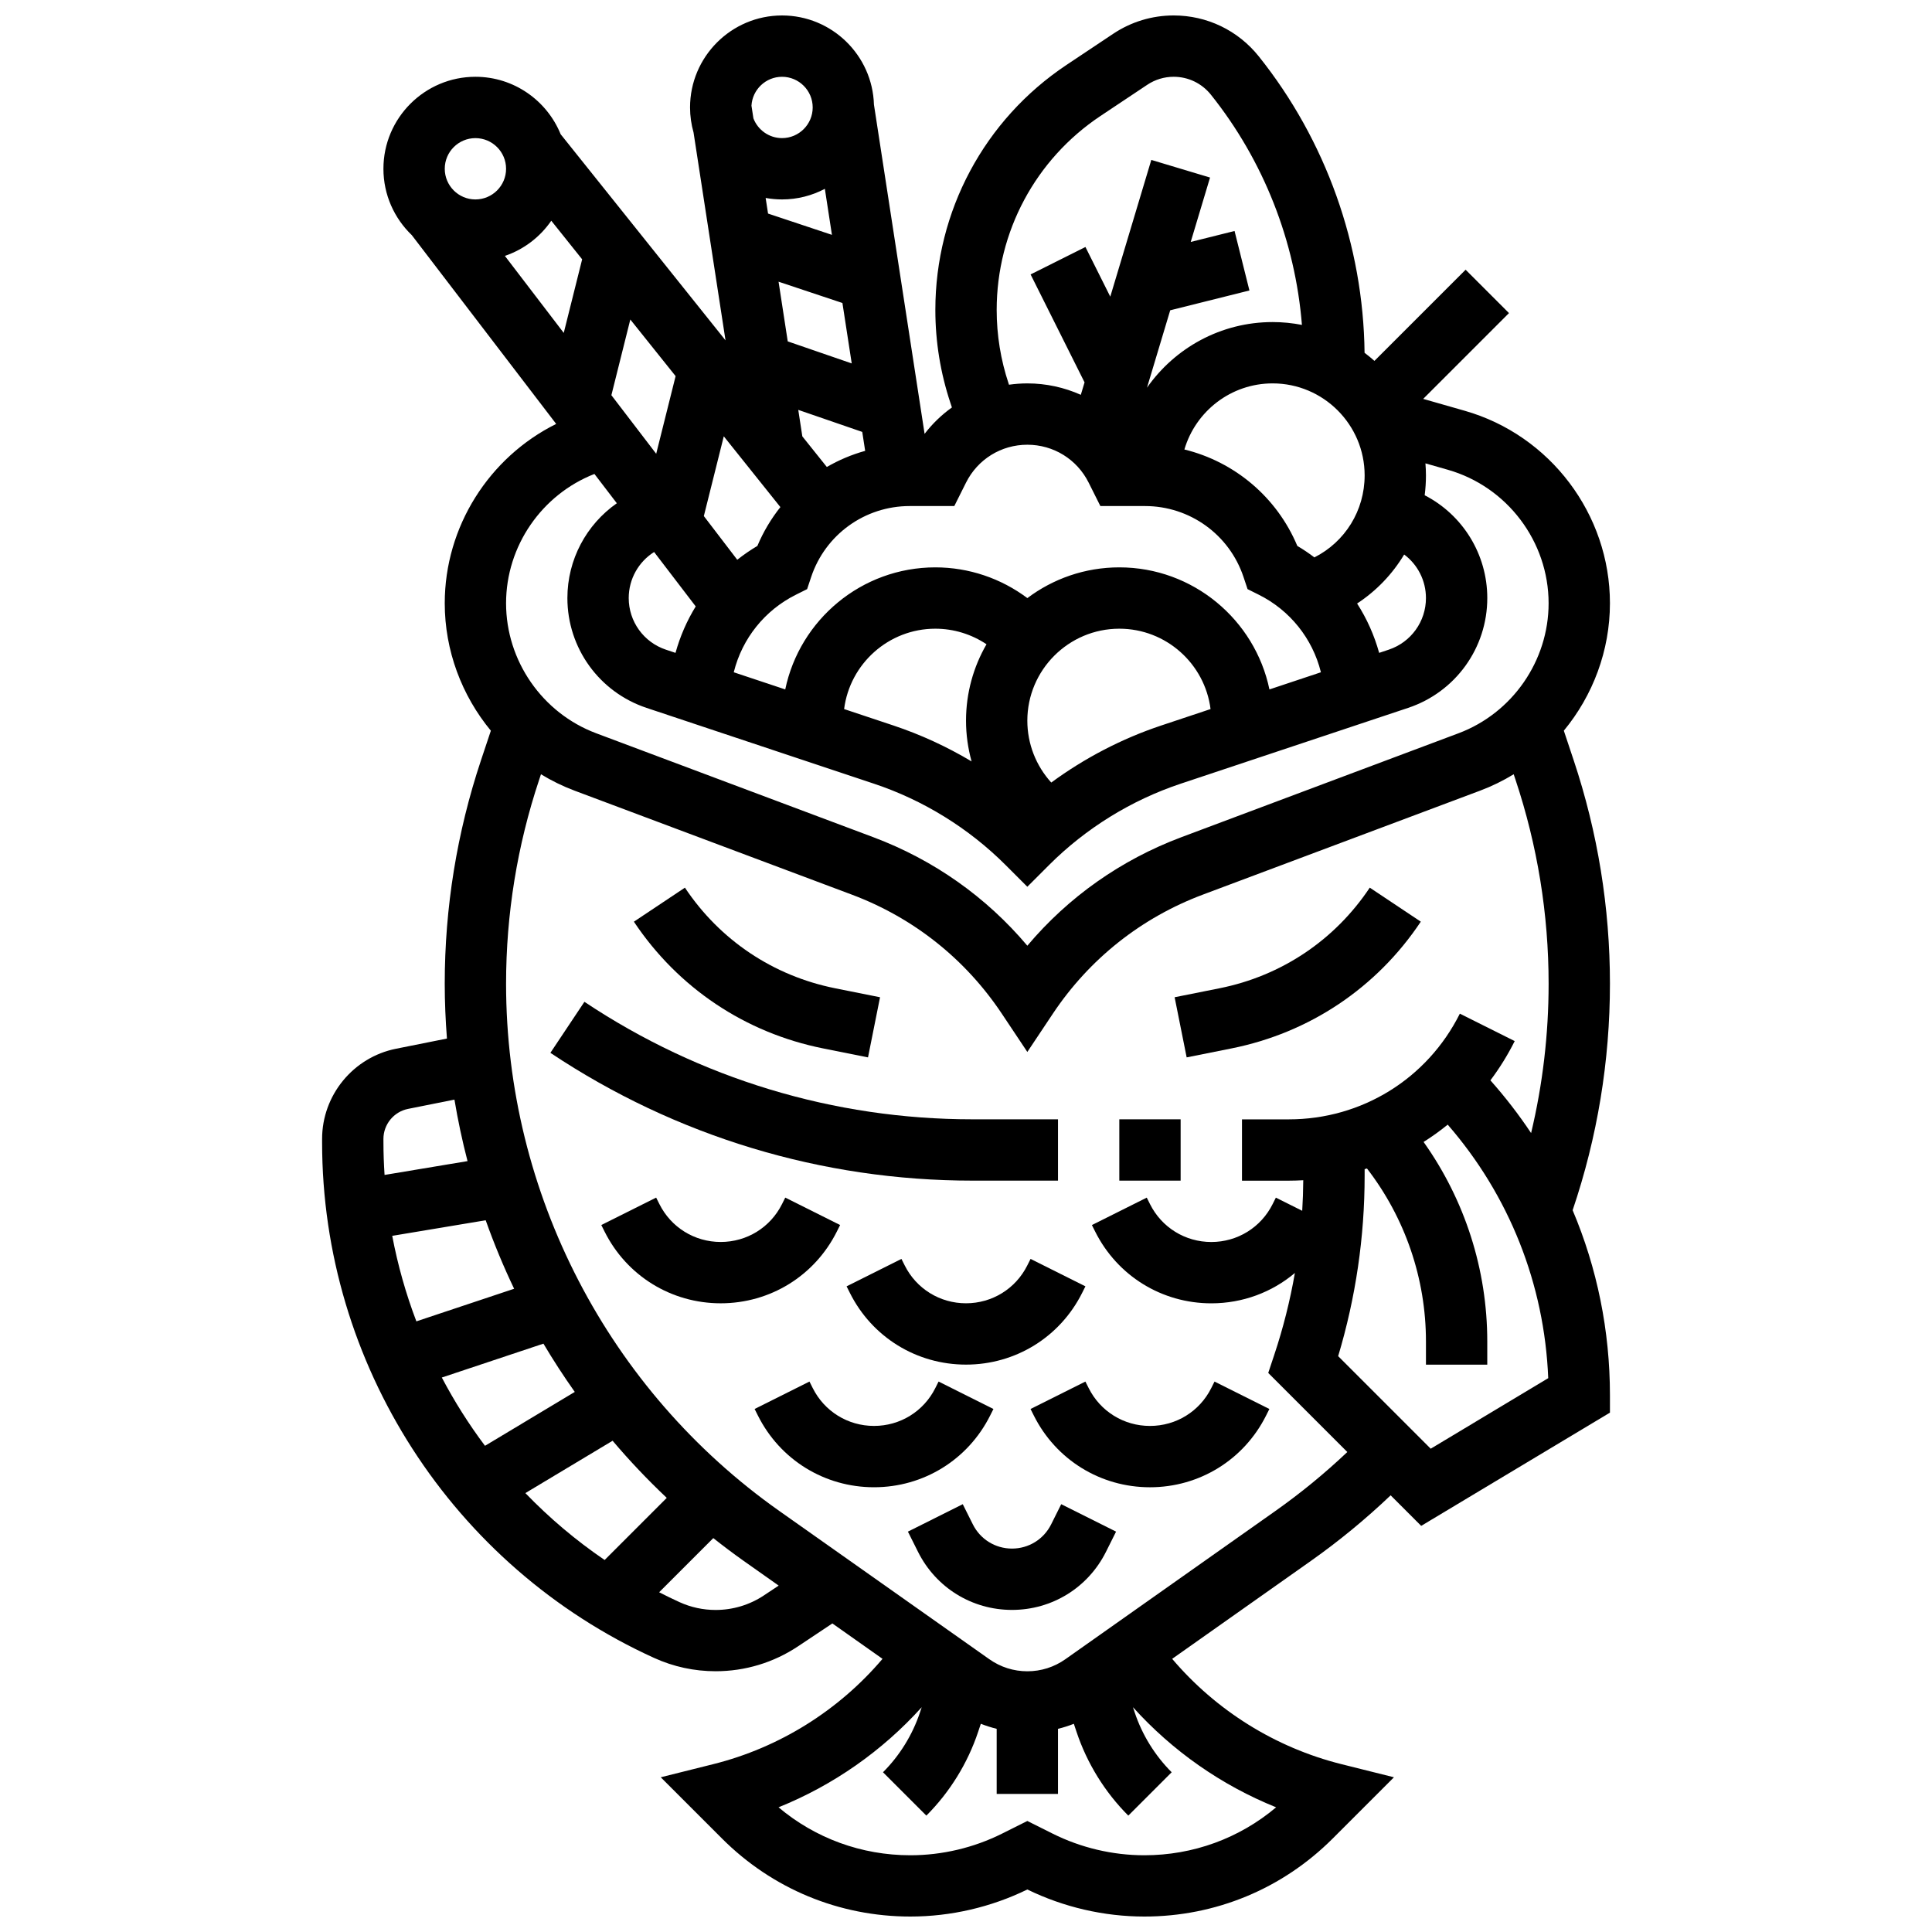 <?xml version="1.0" encoding="UTF-8"?>
<!-- Uploaded to: ICON Repo, www.iconrepo.com, Generator: ICON Repo Mixer Tools -->
<svg width="800px" height="800px" version="1.1" viewBox="144 144 512 512" xmlns="http://www.w3.org/2000/svg">
 <defs>
  <clipPath id="a">
   <path d="m229 148.09h342v503.81h-342z"/>
  </clipPath>
 </defs>
 <g clip-path="url(#a)">
  <path d="m561.04 345.47-2.609-7.832c7.703-9.332 12.219-21.223 12.219-33.777 0-23.559-15.82-44.531-38.469-51l-11.023-3.152 22.738-22.738-11.492-11.492-24.164 24.16c-0.844-0.75-1.711-1.469-2.617-2.148-0.32-28.469-10.246-56.316-28.039-78.562-5.508-6.887-13.727-10.836-22.543-10.836-5.719 0-11.254 1.676-16.016 4.848l-12.402 8.27c-21.754 14.504-34.746 38.773-34.746 64.926 0 8.402 1.348 16.703 4.004 24.676l0.387 1.164c-2.723 1.941-5.164 4.293-7.242 6.996l-13.422-87.25c-0.391-13.094-11.164-23.629-24.355-23.629-13.441 0-24.379 10.938-24.379 24.379 0 2.297 0.328 4.519 0.926 6.633l8.473 55.086-43.688-54.617c-3.629-8.918-12.383-15.23-22.59-15.23-13.441 0-24.379 10.938-24.379 24.379 0 6.906 2.891 13.145 7.519 17.586l38.262 50.031c-17.762 8.828-29.531 27.211-29.531 47.523 0 12.555 4.516 24.445 12.219 33.777l-2.613 7.832c-6.375 19.129-9.609 39.051-9.609 59.219 0 4.871 0.211 9.715 0.586 14.531l-13.492 2.699c-11.352 2.269-19.594 12.324-19.594 23.902v0.906c0 58.707 34.535 112.34 87.98 136.63 5.156 2.344 10.645 3.531 16.312 3.531 7.809 0 15.371-2.289 21.863-6.621l9.07-6.047 13.293 9.383c-11.625 13.695-27.363 23.535-44.848 27.906l-13.926 3.481 16.227 16.227c13.336 13.336 31.066 20.68 49.926 20.68 10.688 0 21.395-2.477 31-7.172 9.605 4.691 20.312 7.172 31 7.172 18.859 0 36.59-7.344 49.926-20.68l16.227-16.227-13.926-3.481c-17.484-4.371-33.223-14.211-44.848-27.906l36.738-25.934c7.457-5.266 14.547-11.098 21.16-17.398l8.094 8.094 50.023-30.008v-4.602c0-17.129-3.406-33.73-9.887-49.043 6.559-19.363 9.887-39.539 9.887-60.027 0-20.164-3.234-40.09-9.609-59.219zm-39.148-42.984c0 6.219-3.961 11.715-9.863 13.684l-2.539 0.848c-1.293-4.68-3.273-9.082-5.844-13.082 5.129-3.359 9.371-7.809 12.473-12.984 3.57 2.664 5.773 6.898 5.773 11.535zm-16.25-32.504c0 9.355-5.211 17.641-13.316 21.734-1.445-1.094-2.949-2.117-4.523-3.043-5.414-12.91-16.598-22.293-29.926-25.555 2.973-10.113 12.328-17.516 23.387-17.516 13.441 0 24.379 10.938 24.379 24.379zm-94.344-24.312c-2.102-6.312-3.168-12.883-3.168-19.535 0-20.703 10.285-39.918 27.508-51.402l12.398-8.266c2.082-1.387 4.5-2.121 7-2.121 3.856 0 7.445 1.727 9.855 4.734 13.957 17.445 22.359 38.84 24.133 61.023-2.512-0.488-5.106-0.754-7.762-0.754-13.766 0-25.949 6.891-33.301 17.395l6.156-20.516 20.992-5.25-3.941-15.766-11.617 2.902 5.121-17.066-15.566-4.672-10.871 36.238-6.582-13.16-14.535 7.269 14.301 28.605-0.992 3.301c-4.363-1.953-9.168-3.027-14.172-3.027-1.645 0-3.266 0.125-4.863 0.348zm-14.398 32.438 3.106-6.207c3.098-6.195 9.324-10.043 16.25-10.043s13.152 3.848 16.25 10.043l3.106 6.207h11.828c11.867 0 22.363 7.562 26.113 18.82l1.066 3.195 3.012 1.504c8.203 4.102 14.188 11.559 16.41 20.457l0.02 0.074-13.645 4.547c-3.84-18.441-20.215-32.348-39.781-32.348-9.137 0-17.578 3.031-24.371 8.145-6.981-5.234-15.523-8.145-24.387-8.145-19.566 0-35.941 13.902-39.777 32.348l-13.645-4.547 0.02-0.074c2.223-8.898 8.207-16.355 16.41-20.457l3.012-1.504 1.066-3.195c3.746-11.258 14.242-18.82 26.109-18.82zm4.578 67.672c-6.539-3.906-13.492-7.109-20.707-9.516l-13.07-4.356c1.52-11.992 11.781-21.297 24.176-21.297 4.871 0 9.582 1.465 13.559 4.125-3.449 5.965-5.43 12.879-5.43 20.254 0 3.695 0.516 7.316 1.473 10.789zm21.117 5.602c-4.035-4.438-6.34-10.258-6.34-16.391 0-13.441 10.938-24.379 24.379-24.379 12.398 0 22.656 9.305 24.176 21.297l-13.066 4.356c-10.418 3.473-20.289 8.613-29.148 15.117zm-132.5-148.89 8.18 10.227-4.875 19.504-15.602-20.406c5.035-1.711 9.34-5.019 12.297-9.324zm15.93 46.238 5.016-20.059 12.004 15.004-5.144 20.578zm57.094 19.023-6.492-8.113-1.078-7.019 16.957 5.84 0.773 5.019c-3.578 0.992-6.988 2.438-10.16 4.273zm1.352-61.516-16.93-5.641-0.637-4.137c1.414 0.254 2.863 0.391 4.344 0.391 4.094 0 7.957-1.02 11.348-2.812zm2.781 18.059 2.465 16.012-16.957-5.84-2.434-15.816zm-16.441 54.086c-2.457 3.094-4.523 6.543-6.098 10.293-1.871 1.102-3.648 2.336-5.332 3.668l-8.855-11.582 5.285-21.133zm-33.461 11.906 11.023 14.418c-2.336 3.793-4.144 7.934-5.356 12.312l-2.539-0.848c-5.898-1.965-9.859-7.465-9.859-13.68 0-5.039 2.602-9.605 6.731-12.203zm33.898-125.94c4.481 0 8.125 3.644 8.125 8.125s-3.644 8.125-8.125 8.125c-3.461 0-6.418-2.18-7.586-5.234l-0.516-3.359c0.246-4.258 3.781-7.656 8.102-7.656zm-81.258 16.254c4.481 0 8.125 3.644 8.125 8.125 0 4.481-3.644 8.125-8.125 8.125s-8.125-3.644-8.125-8.125c-0.004-4.481 3.644-8.125 8.125-8.125zm31.539 89 5.938 7.762c-8.062 5.637-13.102 14.918-13.102 25.129 0 13.223 8.43 24.918 20.973 29.102l60.289 20.098c13.074 4.356 25.133 11.812 34.879 21.559l5.746 5.746 5.746-5.746c9.746-9.746 21.805-17.199 34.879-21.559l60.289-20.098c12.551-4.184 20.98-15.879 20.98-29.102 0-11.613-6.504-22.047-16.59-27.246 0.219-1.727 0.336-3.477 0.336-5.258 0-1.078-0.055-2.141-0.137-3.195l5.957 1.703c15.711 4.488 26.684 19.035 26.684 35.375 0 15.25-9.594 29.094-23.871 34.449l-73.438 27.539c-16.012 6.004-29.949 15.852-40.832 28.762-10.883-12.91-24.82-22.754-40.832-28.762l-73.438-27.543c-14.277-5.356-23.871-19.199-23.871-34.449 0-15.18 9.473-28.805 23.414-34.266zm-5.211 243.27-23.789 14.277c-4.293-5.715-8.113-11.77-11.445-18.094l26.93-8.977c2.59 4.371 5.367 8.637 8.305 12.793zm-41.977-18.703c-2.781-7.309-4.926-14.891-6.398-22.66l24.77-4.129c2.199 6.184 4.707 12.242 7.535 18.152zm-8.73-48.336c0-3.859 2.746-7.211 6.535-7.969l12.285-2.457c0.918 5.496 2.074 10.934 3.469 16.297l-21.988 3.664c-0.188-2.863-0.297-5.738-0.297-8.633zm37.617 93.848 23.117-13.871c4.484 5.293 9.273 10.348 14.352 15.141l-16.461 16.461c-7.644-5.203-14.672-11.156-21.008-17.73zm63.27 27.082c-3.816 2.547-8.262 3.891-12.848 3.891-3.328 0-6.555-0.699-9.586-2.078-1.824-0.828-3.613-1.707-5.387-2.613l14.352-14.352c2.641 2.09 5.336 4.121 8.105 6.078l9.219 6.508zm135.69 56.191c-9.773 8.227-22.008 12.707-34.93 12.707-8.395 0-16.797-1.984-24.309-5.738l-6.695-3.348-6.691 3.348c-7.512 3.754-15.914 5.738-24.309 5.738-12.926 0-25.16-4.481-34.934-12.707 14.465-5.828 27.48-14.926 37.941-26.527l-0.461 1.383c-1.98 5.941-5.371 11.426-9.797 15.852l11.492 11.492c6.203-6.203 10.949-13.883 13.723-22.207l0.711-2.129c1.371 0.539 2.769 0.984 4.199 1.336v17.254h16.25v-17.25c1.43-0.352 2.828-0.797 4.199-1.336l0.711 2.129c2.773 8.324 7.519 16.004 13.723 22.203l11.492-11.492c-4.43-4.426-7.816-9.91-9.797-15.852l-0.461-1.387c10.461 11.609 23.477 20.703 37.941 26.531zm40.965-95.035-24.527-24.527c4.656-15.523 7.016-31.586 7.016-47.82v-1.73c0.207-0.062 0.414-0.121 0.617-0.188 10.109 13.102 15.633 29.172 15.633 45.836v6.156h16.25v-6.156c0-19.059-5.945-37.48-16.875-52.863 2.219-1.398 4.352-2.93 6.394-4.586 16.305 18.777 25.629 42.238 26.637 67.184zm15.82-97.617c2.422-3.227 4.586-6.699 6.438-10.406l-14.535-7.269c-8.641 17.277-26.008 28.012-45.324 28.012h-12.414v16.25h12.414c1.281 0 2.555-0.047 3.824-0.117-0.02 2.707-0.109 5.406-0.277 8.098l-6.981-3.488-0.859 1.715c-3.098 6.195-9.324 10.043-16.25 10.043-6.926 0-13.152-3.848-16.25-10.043l-0.859-1.715-14.535 7.269 0.859 1.715c5.867 11.738 17.664 19.027 30.789 19.027 8.301 0 16.07-2.926 22.145-8.043-1.281 7.348-3.102 14.605-5.477 21.723l-1.586 4.766 20.957 20.957c-5.957 5.648-12.34 10.879-19.043 15.613l-55.672 39.297c-2.965 2.094-6.449 3.199-10.078 3.199s-7.113-1.105-10.078-3.199l-55.672-39.297c-45.332-31.996-72.395-84.223-72.395-139.71 0-18.414 2.953-36.609 8.773-54.078l0.477-1.434c2.797 1.707 5.777 3.172 8.914 4.348l73.438 27.539c16.344 6.129 30.098 17.043 39.777 31.562l6.762 10.141 6.762-10.141c9.68-14.52 23.434-25.434 39.777-31.562l73.438-27.539c3.137-1.176 6.113-2.641 8.914-4.348l0.477 1.434c5.824 17.469 8.777 35.66 8.777 54.078 0 13.395-1.559 26.641-4.641 39.574-3.242-4.875-6.844-9.539-10.785-13.973z"/>
 </g>
 <path d="m440.63 440.63h16.25v16.25h-16.25z"/>
 <path d="m424.38 456.88v-16.25h-22.664c-36.723 0-72.289-10.77-102.84-31.141l-9.016 13.523c33.238 22.156 71.918 33.867 111.86 33.867z"/>
 <path d="m362.13 421.84 11.902 2.379 3.188-15.938-11.898-2.379c-16.398-3.281-30.539-12.75-39.812-26.664l-13.523 9.016c11.68 17.527 29.488 29.453 50.145 33.586z"/>
 <path d="m467.19 405.9-11.902 2.379 3.188 15.938 11.902-2.379c20.652-4.133 38.465-16.059 50.148-33.586l-13.523-9.016c-9.277 13.918-23.414 23.387-39.812 26.664z"/>
 <path d="m365.78 470.36 0.859-1.715-14.535-7.269-0.859 1.715c-3.098 6.195-9.324 10.043-16.25 10.043-6.926 0-13.152-3.848-16.25-10.043l-0.859-1.715-14.535 7.269 0.859 1.715c5.863 11.738 17.66 19.027 30.785 19.027 13.121 0 24.918-7.289 30.785-19.027z"/>
 <path d="m406.41 519.11 0.859-1.715-14.535-7.269-0.859 1.715c-3.098 6.195-9.324 10.043-16.25 10.043s-13.152-3.848-16.25-10.043l-0.859-1.715-14.535 7.269 0.859 1.715c5.859 11.734 17.656 19.027 30.781 19.027 13.121 0 24.918-7.293 30.789-19.027z"/>
 <path d="m431.64 510.13-14.535 7.269 0.859 1.715c5.863 11.734 17.66 19.027 30.785 19.027s24.922-7.293 30.789-19.027l0.859-1.715-14.535-7.269-0.859 1.715c-3.098 6.195-9.324 10.043-16.25 10.043-6.926 0-13.152-3.848-16.25-10.043z"/>
 <path d="m416.25 479.34c-3.098 6.195-9.324 10.043-16.25 10.043s-13.152-3.848-16.25-10.043l-0.859-1.715-14.535 7.269 0.859 1.715c5.863 11.734 17.66 19.027 30.785 19.027s24.922-7.293 30.789-19.027l0.859-1.715-14.535-7.269z"/>
 <path d="m422.56 547.98c-1.977 3.957-5.949 6.41-10.371 6.41s-8.395-2.457-10.371-6.41l-2.676-5.352-14.535 7.269 2.676 5.352c4.746 9.496 14.289 15.395 24.906 15.395s20.16-5.898 24.906-15.395l2.676-5.352-14.535-7.269z"/>
</svg>